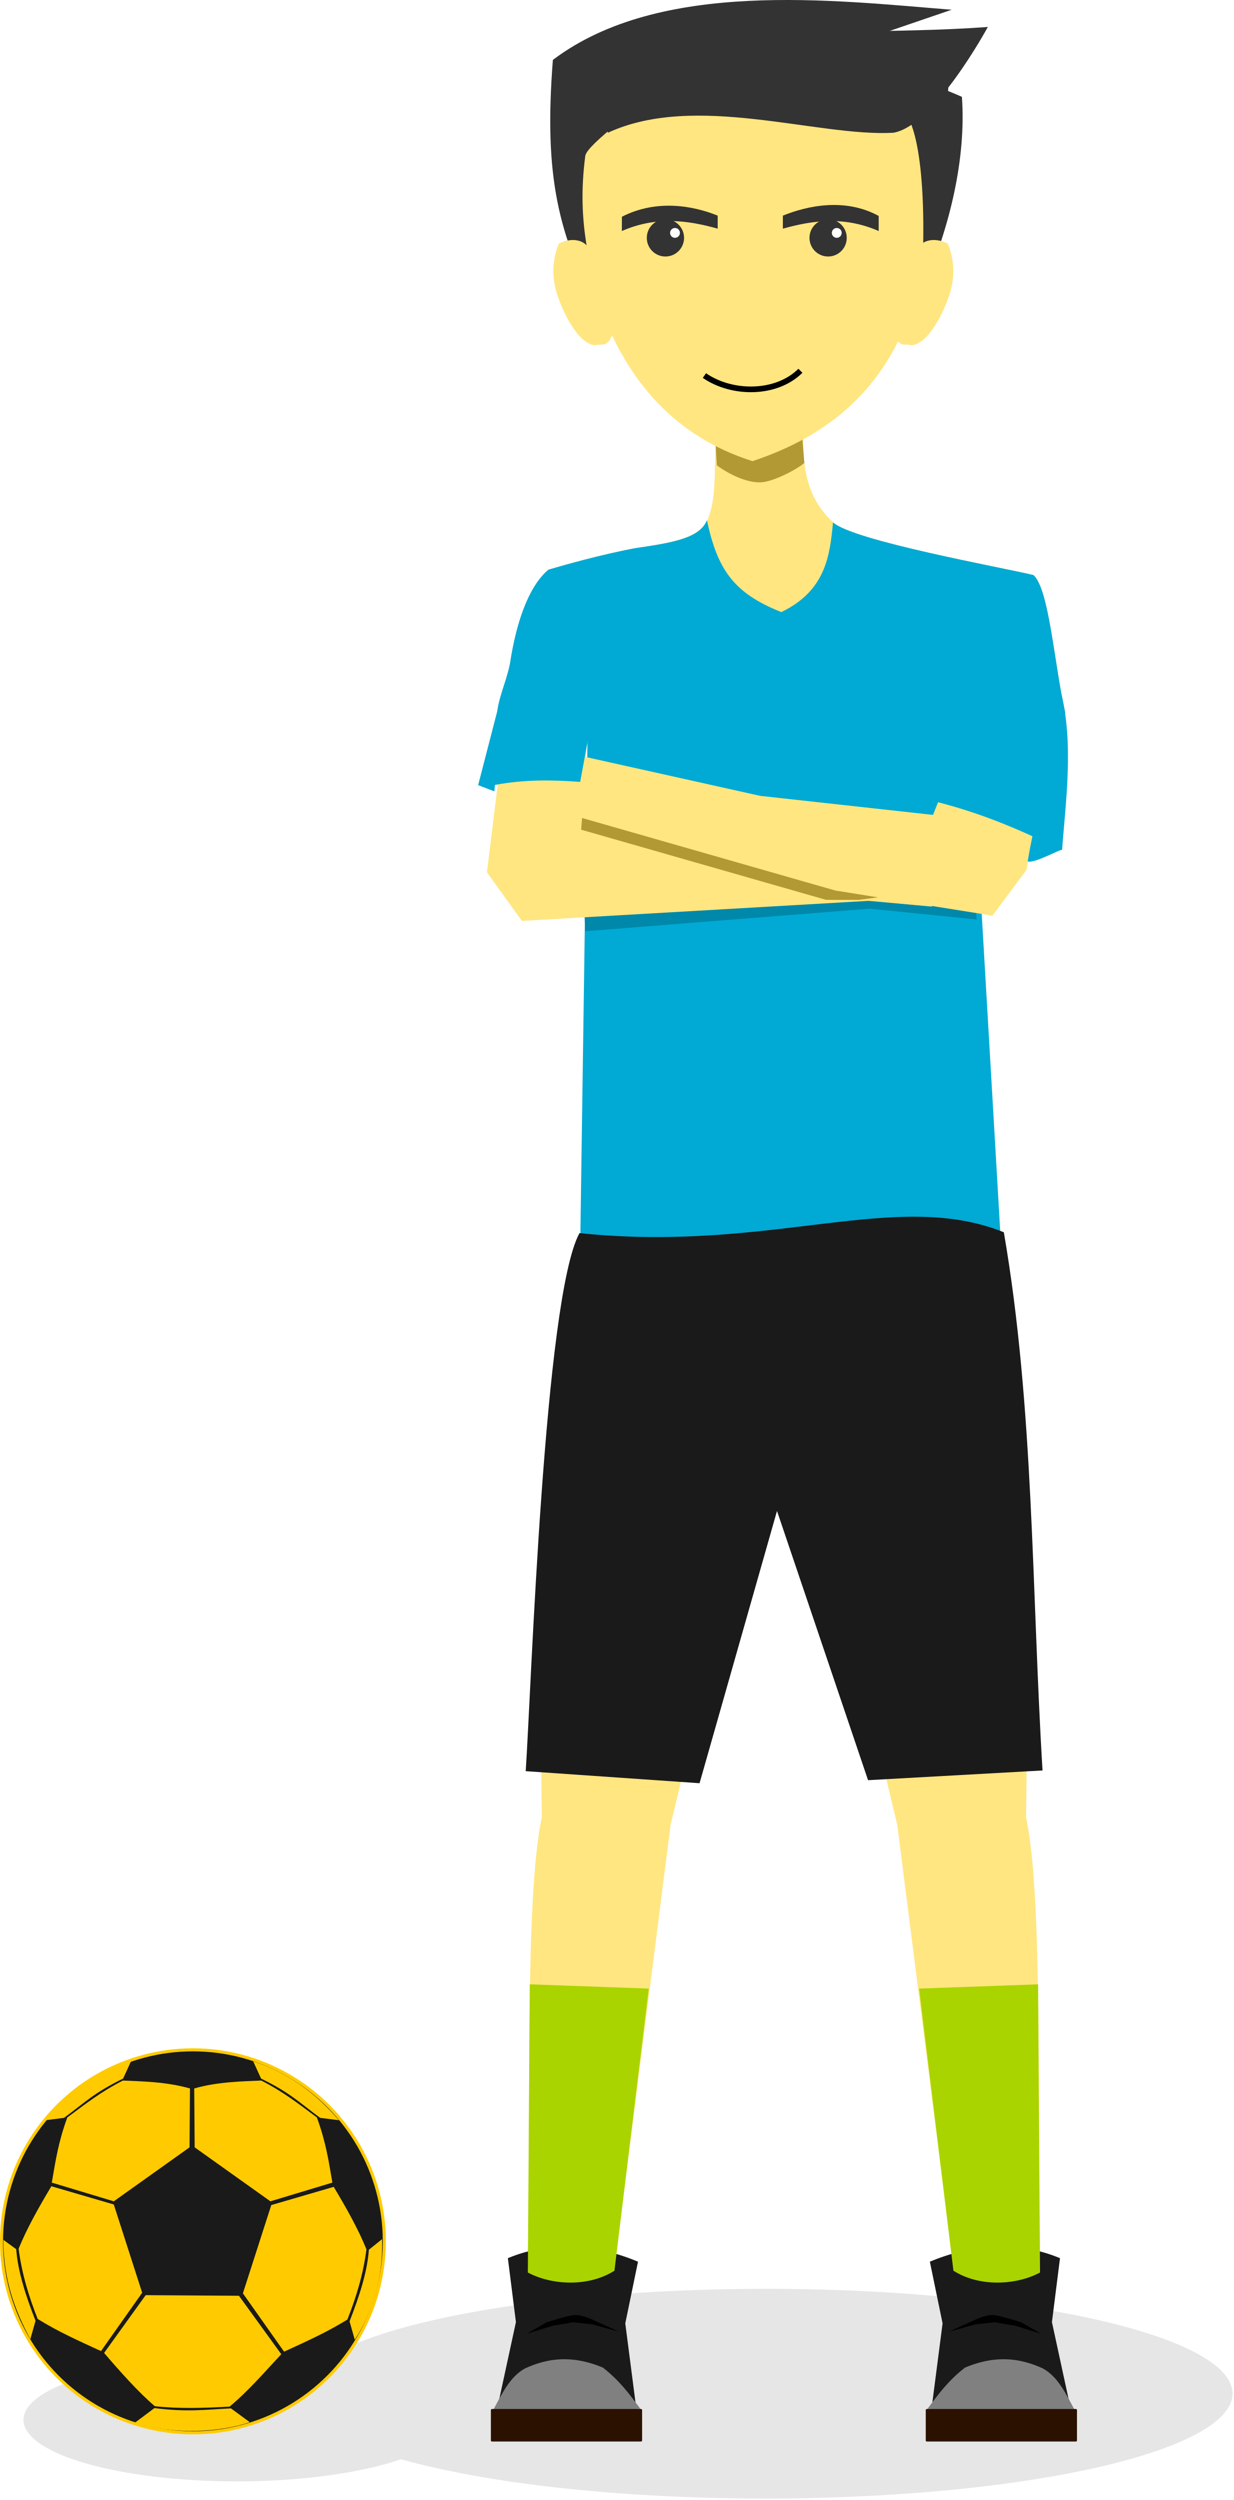 <?xml version="1.0" encoding="UTF-8"?>
<svg width="83.314mm" height="168.71mm" version="1.1" viewBox="0 0 295.21 597.79" xmlns="http://www.w3.org/2000/svg">
<g transform="translate(-229.54 -153.47)">
<ellipse transform="matrix(.997 -.081 .697 .717 0 0)" cx="-395.41" cy="976.29" rx="49.355" ry="19.778" fill="#e6e6e6"/>
<ellipse transform="matrix(.998 -.063 .78 .625 0 0)" cx="-457.99" cy="1115.1" rx="107.77" ry="38.621" fill="#e6e6e6"/>
<path d="m383.73 244.12c-10.695-23.677-16.246-34.467-20.702-64.697 34.445-10.236 67.351-15.855 96.632-2.801 2.104 29.834-16.19 65.098-29.443 75.132-10.815 5.963-24.535 14.302-46.488-7.634z" fill="#333" fill-rule="evenodd"/>
<path d="m404.39 252.88 18.025-4.387c-1.618 14.481-0.839 23.029 6.412 29.85 4.661 4.386 40.342 10.771 47.948 12.614 3.785 3.389 4.971 21.28 7.626 33.048h-29.304-84.914l-18.246-0.16c0.477-4.02 0.995-8.311 1.558-12.907 1.701-10.042 3.079-17.802 7.249-21.261 4.348-1.286 12.657-3.608 20.649-5.129 9.462-1.369 15.689-2.618 17.448-6.875 2.804-6.787 0.873-15.682 2.644-22.856z" fill="#ffe680"/>
<path d="m421.19 254.9 0.78 9.254c-2.045 1.716-7.618 4.563-10.511 4.642-3.327 0.091-7.476-1.902-10.427-4.06l-0.743-12.63z" fill="#806600" fill-opacity=".599"/>
<path d="m366.21 172.53h88.655c-2.59 35.082-0.034 76.223-45.304 91.198-37.619-11.889-44.32-53.946-43.351-91.198z" fill="#ffe680"/>
<path d="m416.45 299.82c10.634-5.123 11.625-13.498 12.373-21.474 4.661 4.386 40.342 10.771 47.948 12.614 3.785 3.389 4.971 21.28 7.626 33.048h-22.798l7.259 124.45c-32.732-11.306-65.326 23.585-100.48 0.484l1.803-124.94-21.67-0.502c0.477-4.02 2.707-8.311 3.27-12.907 1.701-10.042 4.792-17.459 8.961-20.919 4.348-1.286 12.657-3.608 20.649-5.129 9.462-1.369 15.518-2.447 17.277-6.704 2.51 11.995 6.566 17.506 17.784 21.972z" fill="#00aad4"/>
<path d="m374.96 185.21c20.886-9.688 49.996 0.99 68.264 0 9.815-1.581 22.637-25.296 22.637-25.296-44.519 3.24-94.548-4.714-90.9 25.296z" fill="#333" fill-rule="evenodd"/>
<path d="m439.75 205.1c-8.12-4.44-17.226-2.393-22.926-0.071v3.113c7.341-2.071 14.837-2.977 22.926 0.566z" fill="#333"/>
<circle transform="scale(-1,1)" cx="-427.65" cy="210.34" r="4.458" fill="#333" fill-rule="evenodd"/>
<path d="m378.32 205.29c8.386-4.298 17.208-2.587 22.909-0.265v3.114c-7.341-2.072-14.837-2.977-22.926 0.566z" fill="#333"/>
<circle transform="scale(-1,1)" cx="-388.73" cy="210.34" r="4.458" fill="#333" fill-rule="evenodd"/>
<circle transform="scale(-1,1)" cx="-429.72" cy="209.15" r="1.176" fill="#fff" fill-rule="evenodd"/>
<circle transform="scale(-1,1)" cx="-391.02" cy="209.15" r="1.176" fill="#fff" fill-rule="evenodd"/>
<path d="m398.06 243.26c6.505 4.519 17.143 4.638 22.962-1.14" fill="none" stroke="#000" stroke-width="1.356px"/>
<path d="m377.03 183.17c-3.983 3.244-7.109 6.059-7.464 7.489-2.217 16.902 1.632 26.523 3.625 38.373-10.123-19.466-13.573-33.143-11.387-61.24 25.697-19.41 67.311-14.217 95.412-11.999z" fill="#333" fill-rule="evenodd"/>
<path d="m446.86 181.8s5.136 7.191 3.082 41.432c4.794-18.49 6.506-49.65 6.506-49.65z" fill="#333" fill-rule="evenodd"/>
<path d="m448.62 214c0.997-3.596 4.928-3.743 7.681-2.281 1.771 4.511 1.581 8.556 0.317 12.348-1.643 4.929-5.229 11.717-9.068 11.955-1.666-0.52-2.663 0.726-4.05-2.449 2.659-5.064 4.163-13.433 5.12-19.573z" fill="#ffe680" fill-rule="evenodd"/>
<path d="m370.9 214c-0.996-3.596-4.928-3.743-7.681-2.281-1.77 4.511-1.581 8.556-0.317 12.348 1.643 4.929 5.229 11.717 9.068 11.955 1.666-0.52 2.663 0.726 4.05-2.449-2.659-5.064-4.163-13.433-5.12-19.573z" fill="#ffe680" fill-rule="evenodd"/>
<circle cx="275.69" cy="689.36" r="46.151" fill="#ffcb00"/>
<circle cx="275.69" cy="689.36" r="45.423" fill="#1a1a1a"/>
<path d="m256.76 680.55 6.792 21.103-9.851 13.948c-5.047-2.323-10.094-4.551-15.14-7.674-2.125-5.358-3.816-10.89-4.563-16.799 1.951-4.813 4.782-9.846 7.829-14.933z" fill="#ffcb00"/>
<path d="m230.34 689 3.08 2.236c0.375 5.329 2.302 11.21 4.62 17.122l-1.247 4.4c-3.533-6.614-6.407-13.85-6.453-23.758z" fill="#ffcb00"/>
<path d="m264.39 702.23 22.315 0.146 10.123 13.972c-3.798 4.055-7.799 8.726-12.356 12.528-5.755 0.324-12.051 0.548-17.894-0.096-3.95-3.371-8.272-8.233-12.136-12.731z" fill="#ffcb00"/>
<path d="m261.86 732.69 4.634-3.462c7.784 1.001 12.114 0.383 18.291 0.071l4.514 3.305c-7.024 2.364-18.025 3.171-27.44 0.086z" fill="#ffcb00"/>
<path d="m294.44 680.69-6.792 21.103 9.851 13.948c5.047-2.323 10.093-4.551 15.14-7.674 2.125-5.358 3.816-10.89 4.563-16.799-1.951-4.813-4.782-9.846-7.829-14.933z" fill="#ffcb00"/>
<path d="m320.94 688.84-3.153 2.53c-0.375 5.329-2.302 11.21-4.62 17.122l1.246 4.4c3.998-6.265 6.791-13.911 6.526-24.051z" fill="#ffcb00"/>
<path d="m276.11 666.89 18.118 12.902 14.825-4.473c-0.936-5.476-1.556-9.672-3.705-15.576-4.625-3.441-8.07-6.142-13.301-8.823-4.421 0.198-10.339 0.262-16.042 1.888z" fill="#ffcb00"/>
<path d="m290.11 646.32 1.887 4.123c7.048 3.452 9.148 5.73 14.132 9.393l4.488 0.571c-4.729-5.506-11.172-11.032-20.508-14.086z" fill="#ffcb00"/>
<path d="m274.88 666.89-18.118 12.902-14.825-4.473c0.936-5.476 1.556-9.672 3.705-15.576 4.625-3.441 8.07-6.142 13.301-8.823 4.421 0.198 10.339 0.262 16.042 1.888z" fill="#ffcb00"/>
<path d="m260.88 646.32-1.888 4.123c-7.048 3.452-9.148 5.73-14.132 9.393l-4.488 0.571c4.729-5.506 11.172-11.032 20.508-14.086z" fill="#ffcb00"/>
<path d="m429.81 529.79 14.385 60.004 13.693 107.78 20.545-1.37c-0.932-37.219 0.745-88.789-3.424-108.2l0.685-62.32z" fill="#ffe680" fill-rule="evenodd"/>
<path d="m451.99 694.23 3.044 14.747-3.427 26.496 35.328-0.318-5.739-26.474 1.928-15.295c-10.635-4.439-21.787-3.097-31.133 0.844z" fill="#1a1a1a" fill-rule="evenodd"/>
<path d="m354.83 361.1 14.327 4.988 0.37 10.039 68.06-5.399 25.599 2.58-0.412-5.479 0.595-11.843-21.915 1.37-72.592-2.739-11.463-3.866z" fill="#08a" fill-rule="evenodd"/>
<path d="m350.71 324-4.679 38.038 8.36 11.612 82.951-4.794 15.066 1.37 4.794-5.479 6.163-12.327-21.915 1.37-72.592-2.739 1.37-28.078z" fill="#ffe680" fill-rule="evenodd"/>
<path d="m474.66 348.82-1.763 14.842-37.95 4.965-7.79-0.01-58.592-16.776 0.342-4.251 58.421 15.68 23.192-12.74 7.704-7.02z" fill="#b29933" fill-rule="evenodd"/>
<path d="m481.51 323.31-6.386 38.126-8.159 10.957-37.581-6-60.989-17.46 1.027-14.523 41.985 9.345 41.34 4.552 9.93-24.996z" fill="#ffe680" fill-rule="evenodd"/>
<path d="m348.98 321.64 23.031-1.027-3.676 19.798c-6.615-0.478-13.319-0.601-20.387 0.731l-0.151 1.532-3.873-1.48z" fill="#00aad4" fill-rule="evenodd"/>
<path d="m483.17 318.25c3.389 12.715 1.277 26.964 0.457 38.447-0.222-0.368-6.638 3.312-8.232 2.734 0.377-2.445 1.124-6.027 1.124-6.027-9.473-4.314-18.458-7.453-28.727-9.539l11.204-31.922z" fill="#00aad4" fill-rule="evenodd"/>
<path d="m404.35 529.79-14.385 60.004-13.693 107.78-20.545-1.37c0.932-37.219-0.745-88.789 3.424-108.2l-0.685-62.32z" fill="#ffe680" fill-rule="evenodd"/>
<path d="m368.17 448.3c46.05 4.766 75.525-10.67 101.52-0.201 7.224 41.859 6.639 85.669 9.255 128.68l-41.74 2.324-21.783-64.374-18.525 65.1-41.591-2.881c1.311-19.455 4.409-113.2 12.863-128.65z" fill="#1a1a1a" fill-rule="evenodd"/>
<path d="m451.39 729.46 35.303 0.346c-2.107-3.91-4.019-8.062-7.677-10.06-5.256-2.406-11.113-3.33-18.613-0.2-4.042 3.105-6.725 6.809-9.013 9.914z" fill="#808080" fill-rule="evenodd"/>
<rect x="451.01" y="729.45" width="36.175" height="7.777" ry=".248" fill="#2b1100" fill-rule="evenodd"/>
<path d="m449.41 628.93 28.472-1.02c0.154 23.145 0.308 46.228 0.462 68.904-5.422 2.929-14.268 3.643-20.716-0.428z" fill="#aad400" fill-rule="evenodd"/>
<path d="m457.37 710.59 5.65-2.568s2.568-1.198 4.28-1.027c1.712 0.171 6.506 1.712 6.506 1.712l4.794 2.739-6.163-1.883-4.965-0.856-4.622 0.514-6.163 1.712z" fill-rule="evenodd"/>
<path d="m382.17 694.23-3.044 14.747 3.427 26.496-35.328-0.318 5.739-26.474-1.928-15.295c10.635-4.439 21.787-3.097 31.133 0.844z" fill="#1a1a1a" fill-rule="evenodd"/>
<path d="m382.77 729.46-35.303 0.346c2.107-3.91 4.019-8.062 7.677-10.06 5.256-2.406 11.113-3.33 18.613-0.2 4.042 3.105 6.725 6.809 9.013 9.914z" fill="#808080" fill-rule="evenodd"/>
<rect transform="scale(-1,1)" x="-383.15" y="729.45" width="36.175" height="7.777" ry=".248" fill="#2b1100" fill-rule="evenodd"/>
<path d="m384.75 628.93-28.472-1.02c-0.154 23.145-0.308 46.228-0.462 68.904 5.422 2.929 14.268 3.643 20.716-0.428z" fill="#aad400" fill-rule="evenodd"/>
<path d="m376.79 710.59-5.65-2.568s-2.568-1.198-4.28-1.027c-1.712 0.171-6.506 1.712-6.506 1.712l-4.794 2.739 6.163-1.883 4.965-0.856 4.622 0.514 6.163 1.712z" fill-rule="evenodd"/>
</g>
</svg>
